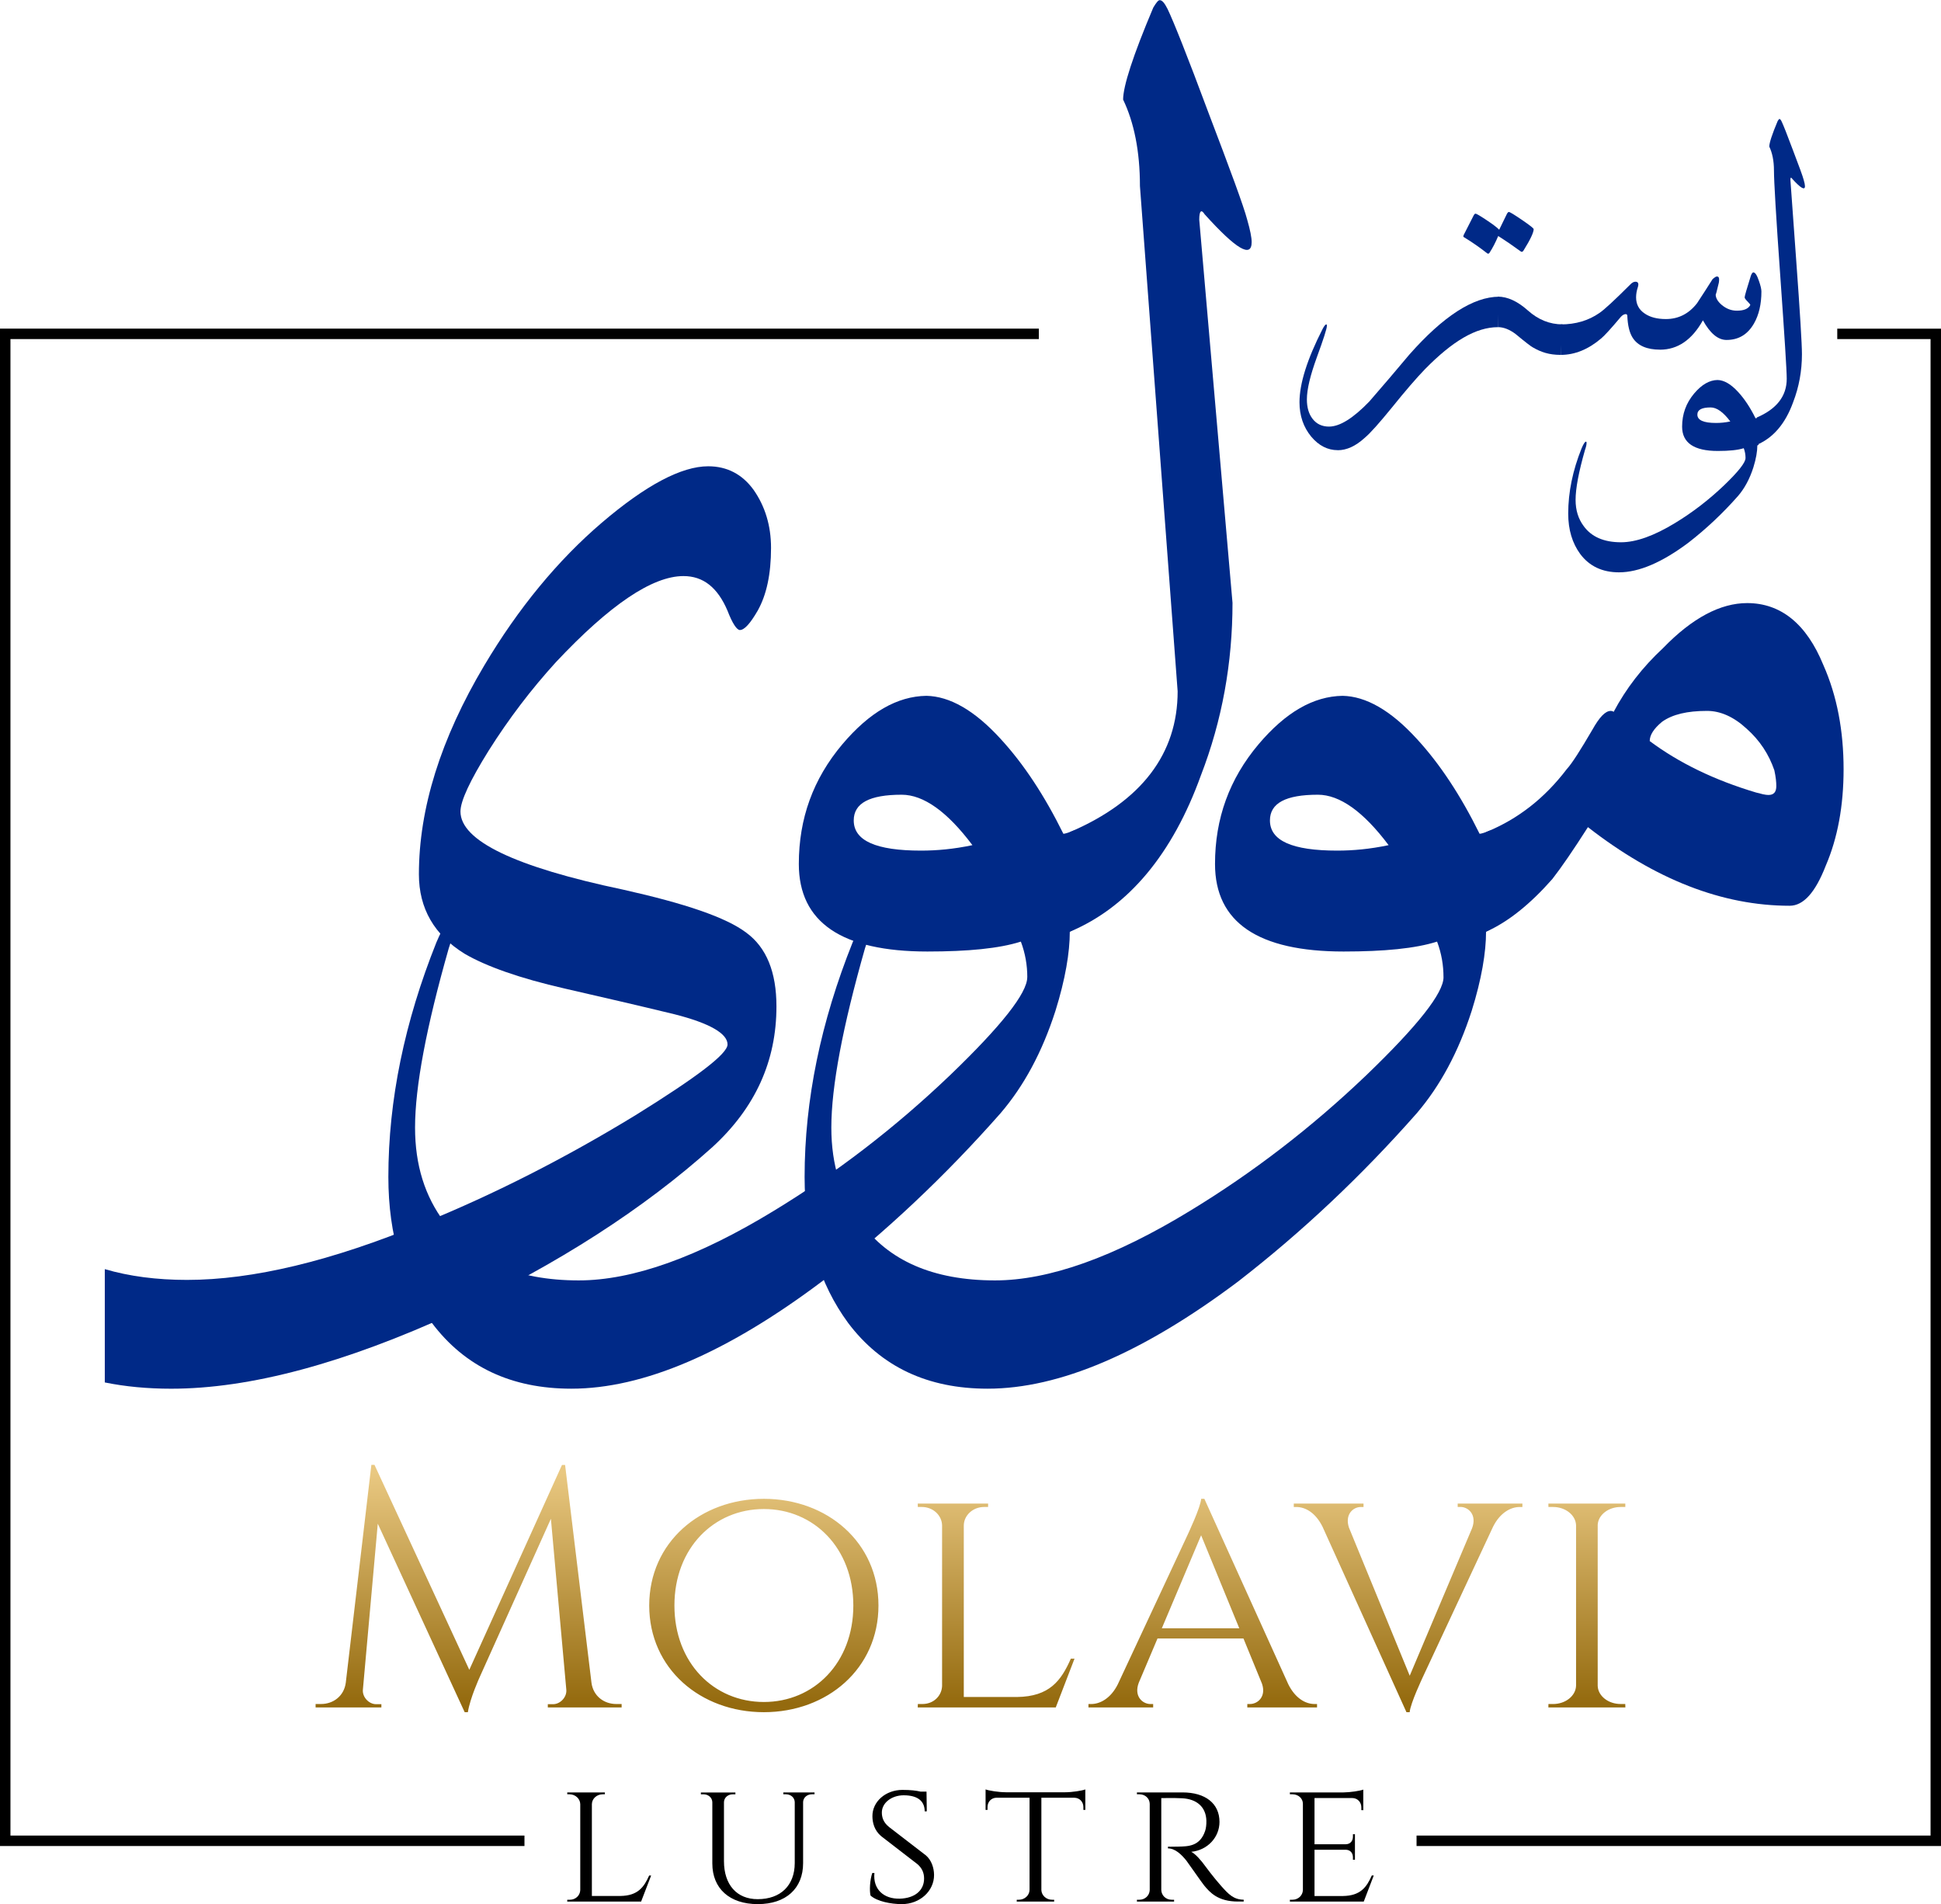 <?xml version="1.0" encoding="UTF-8"?>
<!DOCTYPE svg PUBLIC "-//W3C//DTD SVG 1.1//EN" "http://www.w3.org/Graphics/SVG/1.1/DTD/svg11.dtd">
<!-- Creator: CorelDRAW 2020 (64-Bit) -->
<svg xmlns="http://www.w3.org/2000/svg" xml:space="preserve" width="2.466in" height="2.419in" version="1.1" style="shape-rendering:geometricPrecision; text-rendering:geometricPrecision; image-rendering:optimizeQuality; fill-rule:evenodd; clip-rule:evenodd"
viewBox="0 0 860.35 843.81"
 xmlns:xlink="http://www.w3.org/1999/xlink"
 xmlns:xodm="http://www.corel.com/coreldraw/odm/2003">
 <defs>
  <style type="text/css">
   <![CDATA[
    .fil2 {fill:black;fill-rule:nonzero}
    .fil0 {fill:#002987;fill-rule:nonzero}
    .fil1 {fill:url(#id0);fill-rule:nonzero}
   ]]>
  </style>
  <linearGradient id="id0" gradientUnits="userSpaceOnUse" x1="427.27" y1="652.54" x2="427.27" y2="754.94">
   <stop offset="0" style="stop-opacity:1; stop-color:#E9C881"/>
   <stop offset="1" style="stop-opacity:1; stop-color:#946A0E"/>
  </linearGradient>
 </defs>
 <g id="PowerClip_x0020_Contents">
  <g id="_2317109805040">
   <path class="fil0" d="M344.16 445.95c0,24.33 -9.43,44.94 -28.27,62.26 -30.47,27.39 -68.61,51.94 -114.2,73.43 -49.1,22.57 -90.96,33.75 -125.81,33.75 -10.52,0 -20.34,-0.93 -29.43,-2.78l0 -50.21c10.87,3.18 23.01,4.77 36.44,4.77 29.15,0 64,-8.33 104.78,-25.21 31.78,-12.93 63.13,-28.93 94.03,-47.79 27.19,-16.88 40.78,-27.18 40.78,-31.35 0,-4.82 -7.9,-9.42 -23.46,-13.37 -16.22,-3.95 -32.44,-7.67 -48.67,-11.4 -20.16,-4.61 -34.84,-9.87 -44.28,-15.35 -13.59,-8.33 -20.39,-20.17 -20.39,-35.29 0,-29.15 9.65,-60.05 28.94,-92.5 15.12,-25.43 32.66,-46.69 52.16,-63.35 19.52,-16.65 35.29,-24.98 47.13,-24.98 8.33,0 15.13,3.51 20.18,10.53 5.03,7.23 7.67,15.77 7.67,25.64 0,11.62 -1.98,20.82 -5.93,27.84 -3.29,5.7 -5.91,8.56 -7.88,8.56 -1.32,0 -3.29,-2.85 -5.48,-8.56 -4.39,-10.3 -10.75,-15.35 -19.52,-15.35 -13.8,0 -32.66,12.72 -56.54,38.15 -10.96,12.05 -20.83,24.98 -29.82,39.23 -8.33,13.37 -12.49,22.36 -12.49,26.96 0,12.93 24.11,24.55 72.11,34.63 27.4,6.13 45.59,12.27 54.58,19.07 8.98,6.58 13.37,17.53 13.37,32.66l0 0z"/>
   <path class="fil0" d="M431.03 374.5c-11.18,-14.91 -21.71,-22.36 -31.35,-22.36 -14.25,0 -21.26,3.73 -21.26,11.39 0,8.99 9.87,13.38 29.81,13.38 7.01,0 14.47,-0.66 22.8,-2.42l0 0zm24.32 58.52c0,-5.26 -0.88,-10.53 -2.85,-15.78 -9.64,3.06 -23.46,4.39 -41.43,4.39 -37.92,0 -56.99,-12.93 -56.99,-38.8 0,-20.16 6.35,-37.7 19.29,-53.04 12.05,-14.25 24.32,-21.27 37.26,-21.48 10.29,0.21 21.26,6.35 32.87,19.06 10.3,11.18 19.5,25.21 27.84,42.08 0.66,0 2.19,-0.44 4.82,-1.53l0 43.83 -1.97 1.1c0,9.2 -1.98,21.04 -6.36,35.07 -5.92,18.41 -14.02,33.32 -24.33,45.37 -24.54,27.84 -50.85,52.61 -79.13,74.53 -42.31,31.78 -79.34,47.56 -111.13,47.56 -26.52,0 -47.13,-9.64 -61.81,-29.15 -12.72,-17.32 -19.29,-38.8 -19.29,-64.66 0,-34.2 7.24,-68.83 21.26,-103.91 3.08,-7.23 5.48,-10.95 7.01,-10.95 0.66,0 1.1,0.66 1.1,1.98 0,2.84 -0.88,6.57 -2.63,11.61 -9.87,34.64 -14.91,61.16 -14.91,79.36 0,16.66 4.39,30.46 12.94,41.86 12.26,17.1 32.22,25.87 59.62,25.87 23.89,0 52.83,-10.3 86.58,-30.91 27.4,-16.65 53.48,-36.6 78.03,-60.06 22.8,-21.92 34.19,-36.39 34.19,-43.4l0 0z"/>
   <path class="fil0" d="M505.28 82.42c0,-15.56 -2.63,-28.28 -7.46,-38.36 0,-5.91 4.38,-19.51 13.37,-40.77 1.32,-2.19 2.19,-3.29 2.85,-3.29 1.1,0 2.19,1.32 3.5,3.94 2.63,5.48 8.77,20.83 17.98,45.59 9.86,25.87 15.77,41.86 17.31,47.79 1.32,4.6 1.97,7.88 1.97,9.87 0,7.22 -6.79,3.29 -20.83,-12.28 -1.53,-2.41 -2.4,-1.53 -2.4,2.42l14.74 169.77c0,26.53 -4.6,52.17 -14.02,76.49 -12.49,34.63 -32.01,58.31 -58.09,69.27l0 -44.16c31.79,-13.6 47.79,-34.75 47.79,-62.38l-16.71 -223.91 0 0z"/>
   <path class="fil0" d="M615.51 374.5c-11.18,-14.91 -21.7,-22.36 -31.35,-22.36 -14.25,0 -21.26,3.73 -21.26,11.39 0,8.99 9.86,13.38 29.8,13.38 7.03,0 14.47,-0.66 22.8,-2.42l0 0zm24.32 58.52c0,-5.26 -0.87,-10.53 -2.84,-15.78 -9.65,3.06 -23.46,4.39 -41.44,4.39 -37.92,0 -56.99,-12.93 -56.99,-38.8 0,-20.16 6.36,-37.7 19.29,-53.04 12.05,-14.25 24.33,-21.27 37.26,-21.48 10.3,0.21 21.26,6.35 32.88,19.06 10.3,11.18 19.5,25.21 27.84,42.08 0.66,0 2.19,-0.44 4.82,-1.53l0 43.83 -1.96 1.1c0,9.2 -1.97,21.04 -6.36,35.07 -5.93,18.41 -14.04,33.32 -24.33,45.37 -24.55,27.84 -50.85,52.61 -79.13,74.53 -42.29,31.78 -79.34,47.56 -111.13,47.56 -26.51,0 -47.12,-9.64 -61.81,-29.15 -12.71,-17.32 -19.29,-38.8 -19.29,-64.66 0,-34.2 7.23,-68.83 21.26,-103.91 3.08,-7.23 5.48,-10.95 7.02,-10.95 0.65,0 1.1,0.66 1.1,1.98 0,2.84 -0.88,6.57 -2.64,11.61 -9.86,34.64 -14.89,61.16 -14.89,79.36 0,16.66 4.38,30.46 12.92,41.86 12.28,17.1 32.22,25.87 59.62,25.87 23.9,0 52.83,-10.3 86.58,-30.91 27.4,-16.65 53.49,-36.6 78.04,-60.06 22.79,-21.92 34.19,-36.39 34.19,-43.4l0 0z"/>
   <path class="fil0" d="M786.48 341.3c-2.42,-7.02 -6.36,-13.15 -12.28,-18.42 -5.69,-5.26 -11.62,-7.89 -17.54,-7.89 -8.77,0 -15.34,1.53 -19.94,4.82 -3.73,3.07 -5.48,5.92 -5.48,8.55 12.93,9.65 28.71,17.32 47.13,22.8 2.41,0.65 4.16,1.09 5.48,1.09 2.41,0 3.5,-1.32 3.5,-3.95 0,-1.76 -0.21,-3.95 -0.87,-7.01l0 0zm-71.24 -25.87c5.48,-10.3 12.71,-19.73 21.92,-28.28 12.93,-13.36 25.43,-19.94 37.27,-19.94 14.91,0 26.3,9.2 33.75,27.4 6.14,13.81 8.99,29.36 8.99,46.24 0,16.23 -2.63,30.48 -7.9,42.74 -4.6,11.84 -9.86,17.76 -16,17.76 -29.81,0 -59.62,-11.62 -89.42,-34.84 -6.58,10.3 -11.84,17.97 -15.79,23.01 -9.64,10.96 -19.5,18.96 -29.36,23.34l0 -44.16c14.02,-5.7 25.87,-14.91 35.73,-27.85 2.41,-2.63 6.14,-8.54 11.4,-17.53 3.07,-5.48 5.7,-8.32 8.11,-8.32 0.66,0 1.1,0.21 1.32,0.44l0 0z"/>
   <path class="fil1" d="M250.46 649.18l-1.36 0 -41.08 90.79 -42.03 -90.84 -1.38 0 -11.34 96.56c-0.78,5.95 -5.6,9.44 -10.97,9.44l-2.41 0 0 1.51 29.16 0 0 -1.43 -2.33 0c-3.24,0 -6.17,-3.19 -5.87,-6.42l6.6 -73.58 38.52 83.54 1.41 0c0.98,-6.22 5.17,-15.38 5.17,-15.38l31.64 -70.34 6.83 75.76c0.3,3.24 -2.64,6.42 -5.87,6.42l-2.33 0 0 1.43 32.72 0 0 -1.51 -2.38 0c-5.4,0 -10.21,-3.49 -10.99,-9.44l-11.69 -96.51zm88.13 15.01c-28.11,0 -50.82,19.3 -50.82,47.28 0,27.98 22.71,47.28 50.82,47.28 28.08,0 50.79,-19.3 50.79,-47.28 0,-27.98 -22.71,-47.28 -50.79,-47.28zm0 90.04c-22.16,0 -39.65,-17.29 -39.65,-42.76 0,-25.45 17.49,-42.76 39.65,-42.76 22.13,0 39.65,17.31 39.65,42.76 0,25.47 -17.52,42.76 -39.65,42.76zm136.06 -19.2c-4.29,9.74 -9.44,16.81 -23.89,16.99l-23.56 0 0 -76.09c0.1,-4.49 4.09,-8.13 9.01,-8.13l1.76 0 0.02 -1.51 -31.19 0 0.02 1.51 1.78 0c4.92,0 8.88,3.64 8.98,8.16l0 71.19c-0.18,4.44 -3.84,7.98 -8.68,7.98l-2.06 0 -0.05 1.51 61.18 0 8.31 -21.61 -1.63 0zm59.2 -70.84l-1.43 0c-0.3,3.94 -5.85,15.51 -5.8,15.51l-31.17 66.73c-3.09,6.15 -7.8,8.71 -11.79,8.71l-1.2 0 0 1.51 28.68 0 0 -1.51 -1.18 0c-3.51,0 -7.48,-3.41 -5.2,-9.44l8.31 -19.62 38.09 0 8.21 20.02c1.98,5.77 -1.88,9.03 -5.32,9.03l-1.18 0 0 1.51 30.91 0 0 -1.51 -1.13 0c-4.01,0 -8.56,-2.58 -11.62,-8.78l-37.19 -82.16zm-18.87 57.37l17.42 -41.21 16.91 41.21 -34.33 0zm131.14 -55.26l0 1.48 1.2 0c3.51,0 7.45,3.44 5.17,9.46l-27.63 65.35 -26.93 -65.62c-1.93,-5.85 1.81,-9.16 5.27,-9.16l1.18 0 0 -1.51 -30.91 0 0 1.51 1.13 0c4.04,0 8.58,2.58 11.64,8.81l37.17 82.13 1.43 0c0.3,-3.94 5.82,-15.51 5.8,-15.51l31.14 -66.65c3.09,-6.2 7.8,-8.78 11.82,-8.78l1.2 0 0 -1.51 -28.68 0zm74.33 90.34l-0.05 -1.51 -2.01 0c-5.52,0 -10.04,-3.56 -10.21,-8.03l0 -71.42c0.27,-4.39 4.74,-7.88 10.21,-7.88l2.03 0 0 -1.51 -34.1 0 0.02 1.51 2.01 0c5.6,0 10.11,3.64 10.24,8.16l0 71.02c-0.12,4.52 -4.64,8.16 -10.24,8.16l-2.01 0 -0.02 1.51 34.13 0z"/>
   <path class="fil2" d="M232.46 818.06l-232.46 0 0 -672.48 460.46 0 0 4.63 -455.83 0 0 663.22 227.84 0 0 4.63zm395.42 -4.63l227.84 0 0 -663.22 -41.35 0 0 -4.63 45.98 0 0 672.48 -232.46 0 0 -4.63z"/>
   <path class="fil0" d="M592.97 199.44c-4.5,0 -8.4,-2.01 -11.74,-5.96 -3.47,-4.2 -5.23,-9.31 -5.23,-15.27 0,-8.28 3.41,-19.1 10.22,-32.43 0.73,-1.4 1.27,-2.07 1.64,-2.07 0.18,0 0.3,0.18 0.3,0.55 0,1.28 -1.52,5.96 -4.44,13.94 -2.92,8.03 -4.44,14.24 -4.44,18.74 0,3.59 0.85,6.45 2.5,8.58 1.76,2.31 4.2,3.47 7.3,3.47 4.8,0 10.71,-3.71 17.83,-11.07 5.96,-6.87 11.92,-13.81 17.76,-20.81 15.09,-17.1 28.42,-25.68 39.86,-25.68l-0.58 13.5c-9.73,0 -20.1,6.16 -32.34,18.63 -3.77,3.89 -8.7,9.61 -14.78,17.16 -5.36,6.57 -9.31,11.07 -11.99,13.32 -3.95,3.59 -7.91,5.42 -11.86,5.42l0 0z"/>
   <path class="fil0" d="M664.53 101.72l3.41 -7c0.3,-0.55 0.61,-0.85 0.85,-0.85 0.49,0 2.43,1.22 5.84,3.53 3.47,2.37 5.17,3.71 5.17,4.08 0,1.46 -1.46,4.62 -4.51,9.49 -0.36,0.55 -0.73,0.73 -1.16,0.43 -2.98,-2.19 -6.33,-4.5 -10.04,-6.87 -1.22,2.86 -2.44,5.23 -3.71,7.18 -0.3,0.61 -0.67,0.79 -1.09,0.55 -3.35,-2.62 -6.82,-5.05 -10.53,-7.3 -0.18,-0.12 -0.18,-0.37 0,-0.85l4.44 -8.7c0.3,-0.55 0.55,-0.79 0.85,-0.79 0.36,0 1.94,0.91 4.87,2.86 2.92,1.94 4.75,3.35 5.6,4.26l0 0z"/>
   <path class="fil0" d="M692.64 143.69l-0.85 13.52c-5.17,0 -8.76,-1.22 -12.42,-3.36 -0.73,-0.37 -3.28,-2.31 -7.6,-5.9 -2.68,-2.01 -5.29,-3.04 -7.85,-3.04l0 -13.51c4.32,0 8.76,2.07 13.33,6.14 4.56,4.08 9.68,6.15 15.4,6.15l0 0z"/>
   <path class="fil0" d="M735.78 154.89c-5.78,0 -9.86,-1.76 -12.11,-5.29 -1.4,-2.19 -2.19,-5.41 -2.37,-9.79 -0.06,-0.43 -0.3,-0.67 -0.67,-0.67 -0.73,0 -1.46,0.43 -2.19,1.22 -4.44,5.29 -7.36,8.46 -8.7,9.55 -5.72,4.87 -11.68,7.3 -17.95,7.3l0 -13.51c6.63,0 12.35,-1.7 17.22,-5.11 2.07,-1.4 6.57,-5.54 13.57,-12.53 0.79,-0.85 1.58,-1.28 2.31,-1.28 1.22,0 1.58,0.79 1.1,2.37 -0.55,1.64 -0.79,3.16 -0.79,4.56 0,3.1 1.28,5.48 3.83,7.18 2.37,1.64 5.54,2.44 9.37,2.44 5.54,0 10.16,-2.31 13.81,-7 2.31,-3.53 4.62,-7.06 6.87,-10.65 0.85,-0.79 1.52,-1.22 1.95,-1.22 0.67,0 0.97,0.42 0.97,1.34 0,0.49 -0.06,0.97 -0.12,1.4 -0.91,3.89 -1.4,5.6 -1.4,5.23 0,1.58 0.91,3.16 2.74,4.69 2.07,1.7 4.26,2.5 6.64,2.5 3.04,0 5.05,-0.79 5.96,-2.5 0,-0.24 -0.43,-0.79 -1.28,-1.64 -0.79,-0.79 -1.22,-1.4 -1.22,-1.76 0,-0.55 0.91,-3.77 2.74,-9.55 0.36,-0.97 0.73,-1.52 1.1,-1.52 0.85,0 1.64,1.28 2.49,3.77 0.73,2.07 1.1,3.65 1.1,4.69 0,5.6 -1.1,10.34 -3.29,14.18 -2.8,4.87 -6.82,7.3 -12.17,7.3 -3.77,0 -7.24,-2.86 -10.47,-8.7 -4.87,8.7 -11.2,13.02 -19.04,13.02l0 0z"/>
   <path class="fil0" d="M766.96 186.71c-3.1,-4.14 -6.02,-6.21 -8.7,-6.21 -3.95,0 -5.9,1.04 -5.9,3.17 0,2.49 2.74,3.71 8.28,3.71 1.95,0 4.01,-0.18 6.33,-0.67l0 0zm6.75 16.24c0,-1.46 -0.24,-2.92 -0.79,-4.38 -2.68,0.85 -6.51,1.22 -11.5,1.22 -10.53,0 -15.82,-3.59 -15.82,-10.77 0,-5.6 1.76,-10.46 5.35,-14.72 3.35,-3.95 6.75,-5.9 10.34,-5.96 2.86,0.06 5.9,1.77 9.13,5.3 2.86,3.1 5.42,7 7.73,11.68 0.18,0 0.61,-0.12 1.34,-0.43l0 12.17 -0.55 0.3c0,2.55 -0.55,5.84 -1.76,9.73 -1.64,5.11 -3.89,9.25 -6.75,12.6 -6.81,7.73 -14.12,14.6 -21.96,20.69 -11.74,8.82 -22.03,13.2 -30.85,13.2 -7.36,0 -13.08,-2.68 -17.16,-8.09 -3.53,-4.81 -5.35,-10.77 -5.35,-17.95 0,-9.49 2.01,-19.11 5.9,-28.84 0.85,-2.01 1.52,-3.04 1.94,-3.04 0.18,0 0.3,0.18 0.3,0.55 0,0.79 -0.24,1.83 -0.73,3.22 -2.74,9.61 -4.14,16.98 -4.14,22.03 0,4.63 1.22,8.46 3.59,11.62 3.41,4.75 8.95,7.18 16.55,7.18 6.63,0 14.66,-2.86 24.03,-8.58 7.61,-4.63 14.84,-10.16 21.66,-16.67 6.33,-6.08 9.49,-10.1 9.49,-12.05l0 0z"/>
   <path class="fil0" d="M786.31 75.55c0,-4.32 -0.73,-7.85 -2.07,-10.65 0,-1.64 1.22,-5.41 3.71,-11.32 0.37,-0.61 0.61,-0.91 0.79,-0.91 0.3,0 0.61,0.36 0.97,1.1 0.73,1.52 2.43,5.78 4.99,12.65 2.74,7.18 4.38,11.62 4.8,13.27 0.37,1.28 0.55,2.19 0.55,2.74 0,2.01 -1.89,0.91 -5.78,-3.4 -0.43,-0.67 -0.67,-0.43 -0.67,0.67 0,0.24 0.85,12.11 2.56,35.47 1.7,23.31 2.55,37.24 2.55,41.74 0,7.36 -1.28,14.48 -3.89,21.24 -3.47,9.61 -8.89,15.88 -16.12,18.92l0 -12.11c8.82,-3.77 13.27,-9.49 13.27,-17.16 0,-3.71 -0.98,-18.92 -2.86,-45.51 -1.89,-26.53 -2.8,-42.17 -2.8,-46.73l0 0z"/>
   <path class="fil2" d="M287.75 831.11c-2.3,5.21 -5.05,9 -12.79,9.09l-12.61 0 0 -40.72c0.05,-2.41 2.19,-4.35 4.82,-4.35l0.94 0 0.01 -0.81 -16.69 0 0.01 0.81 0.95 0c2.63,0 4.76,1.95 4.81,4.37l0 38.11c-0.09,2.38 -2.05,4.27 -4.65,4.27l-1.1 0 -0.03 0.81 32.75 0 4.45 -11.56 -0.87 0zm216.19 -36.79l0.01 0.81 1.09 0c2.56,0 4.5,1.8 4.58,4.19l0 38.29c-0.11,2.37 -2.03,4.26 -4.58,4.26l-1.09 0 -0.01 0.81 16.48 0 -0.01 -0.81 -1.09 0c-2.59,0 -4.53,-1.95 -4.58,-4.37l0 -40.67c0.77,0.04 4.74,-0.16 9.27,0.07 6.49,0.34 10.54,3.88 10.72,9.91 0.05,1.77 -0.17,3.46 -0.56,4.59 -2.31,6.78 -7.39,6.82 -11.85,6.93 -2.63,0.07 -4.62,0.04 -4.62,0.04l0 0.74c3.18,0 5.98,2.7 8.17,5.43 0.63,0.79 6.98,9.95 7.9,11.04 2.53,3.04 6.04,7.09 14.96,7.09l2.54 0 0 -0.81c-4.47,-0.04 -6.73,-2.44 -10.01,-6.12 -3.33,-3.74 -7.06,-8.79 -7.05,-8.79 -1.73,-2.44 -4.44,-5.52 -6.2,-6.31 7.23,-0.73 12.53,-6.43 12.53,-13.27 0,-8.14 -6.23,-13.06 -16.39,-13.06l-20.2 0zm104.98 36.79l-0.87 0c-2.28,5.22 -5.04,9 -12.79,9.11l-12.6 0 0 -20.51 13.95 0c2.11,0.12 3.08,1.61 3.08,3.41l0 1.03 0.89 0 0 -11.32 -0.89 0.01 0 1.02c0,1.87 -1.03,3.39 -3.26,3.43l-13.77 0 0 -20.5 16.71 0c2.46,0.04 4.04,1.88 4.04,4.14l0 1.24 0.87 0.01 0 -9.12c-1.4,0.55 -5.76,1.23 -9,1.26l-23.54 0 0.01 0.81 1.11 0c2.62,0 4.65,1.81 4.65,4.22l0 38.25c-0.09,2.38 -2.05,4.27 -4.65,4.27l-1.11 0 -0.01 0.81 32.75 0 4.43 -11.56zm-261.71 -36.79l0 0.81 1.19 0c2.09,0 3.8,1.46 3.87,3.44l0 27.08c-0.03,9.9 -6.27,15.97 -16.43,15.97 -9.27,0 -14.94,-6.41 -14.94,-16.87l0 -26.12c0.04,-2 1.76,-3.49 3.88,-3.49l1.19 0 0 -0.81 -15.3 0 0 0.81 1.19 0c2.12,0 3.83,1.49 3.88,3.49l0 27.14c0,11.19 7.71,18.04 20.15,18.04 12.44,0 20.09,-6.9 20.09,-18.16l0 -27.12c0.09,-1.95 1.79,-3.4 3.87,-3.4l1.19 0 0 -0.81 -13.86 0zm46.83 15.28c-2.53,-2.03 -3.14,-4.27 -3.16,-6.34 -0.04,-4.29 4.3,-7.68 9.68,-7.68 6.33,0 9.31,2.66 9.31,7.12l0.93 0 -0.12 -8.76 -2.7 0c-1.8,-0.43 -4.28,-0.75 -7.96,-0.75 -7.47,0 -13.43,5.21 -13.32,11.77 0.04,2.79 0.84,6.15 3.84,8.7l16.13 12.45c2.07,1.81 2.93,3.87 2.93,6.37 0,5.24 -4.07,8.72 -10.73,8.91 -7.12,0.2 -12.01,-4.12 -11.29,-11.39l-0.93 0c-1.1,3.12 -1.3,7.87 -0.79,10.01 2.93,2.63 9.12,3.8 13.9,3.8 7.95,0 14.32,-5.79 14.26,-12.97 -0.03,-3.13 -1.17,-6.57 -3.65,-8.66l-16.32 -12.56zm51.79 -15.37c-3.17,0 -7.58,-0.71 -8.97,-1.26l0 9.07 0.86 0 0 -1.25c0,-2.26 1.59,-4.1 4.03,-4.14l14.6 0 0 40.85c-0.05,2.42 -2.15,4.37 -4.74,4.37l-0.93 0 -0.02 0.81 16.6 0 -0.01 -0.81 -0.93 0c-2.55,0 -4.62,-1.89 -4.73,-4.27l0 -40.94 14.59 0c2.44,0.04 4.03,1.88 4.03,4.14l0 1.25 0.86 0 0 -9.07c-1.4,0.55 -5.8,1.26 -9,1.26l-26.25 0z"/>
  </g>
 </g>
</svg>
